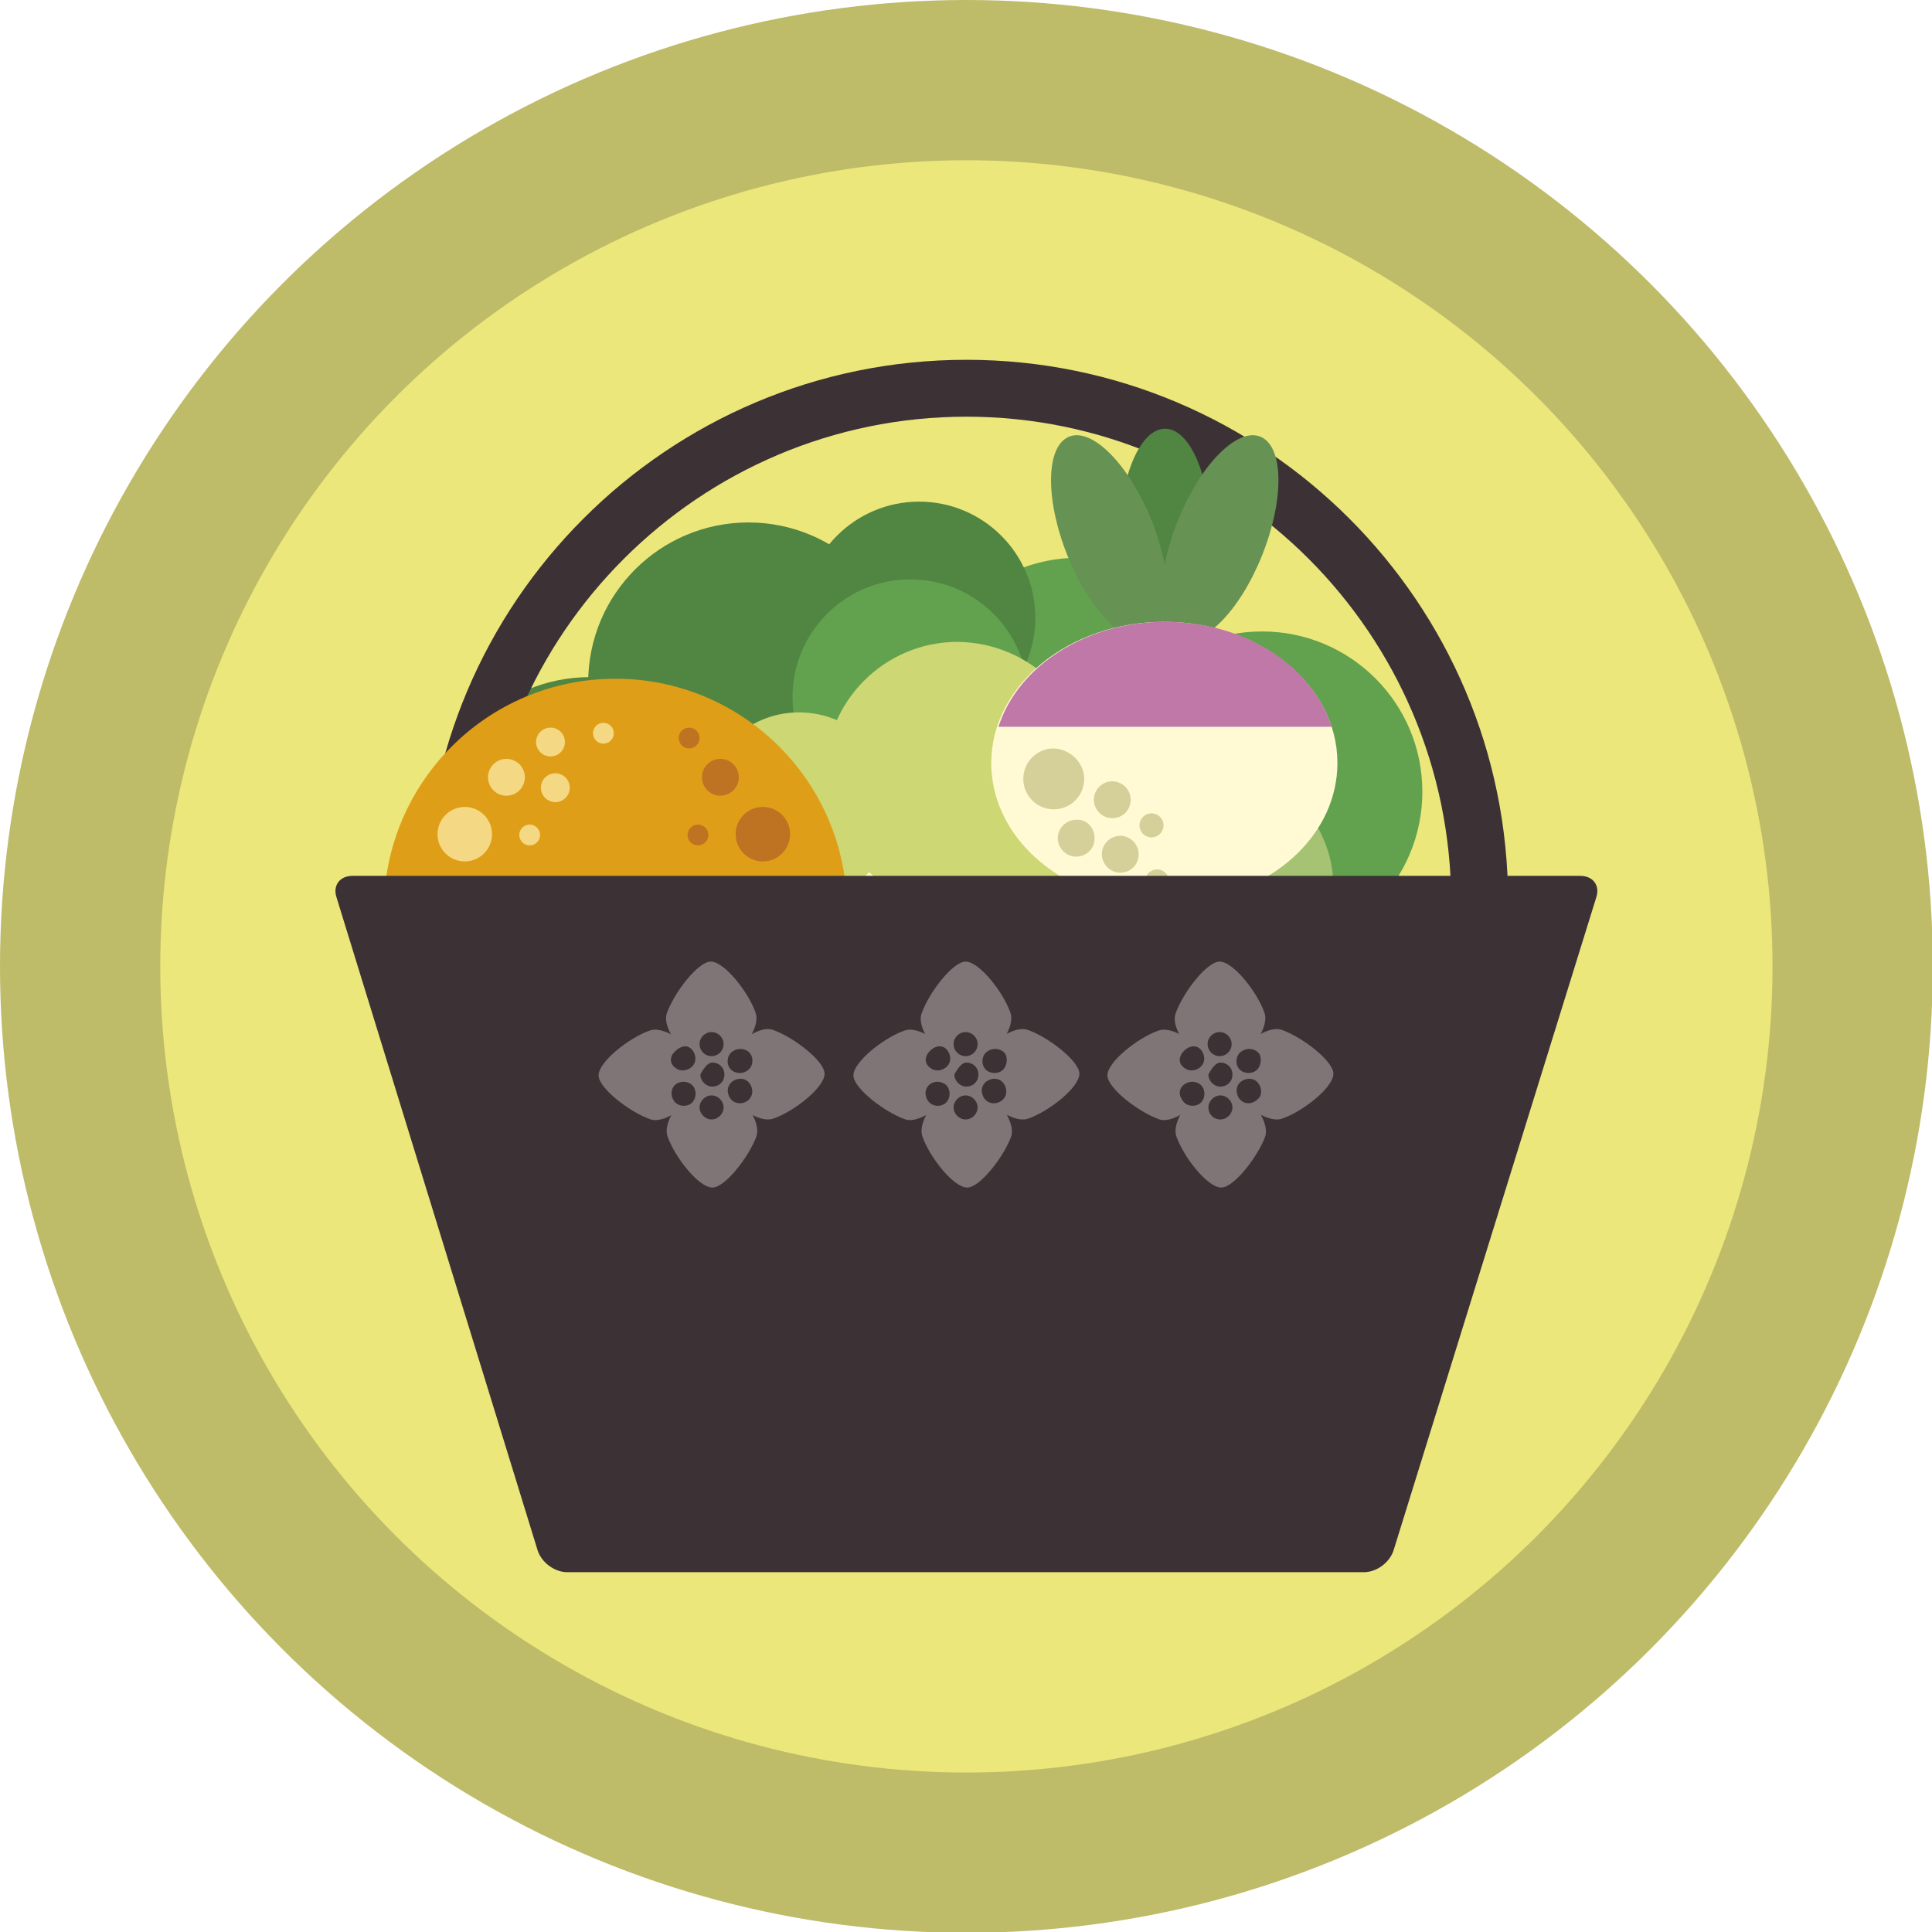 <?xml version="1.0" encoding="utf-8"?>
<!-- Generator: Adobe Illustrator 18.0.0, SVG Export Plug-In . SVG Version: 6.00 Build 0)  -->
<!DOCTYPE svg PUBLIC "-//W3C//DTD SVG 1.1//EN" "http://www.w3.org/Graphics/SVG/1.1/DTD/svg11.dtd">
<svg version="1.1" id="Camada_1" xmlns="http://www.w3.org/2000/svg" xmlns:xlink="http://www.w3.org/1999/xlink" x="0px" y="0px"
	 viewBox="0 0 241.1 241.1" enable-background="new 0 0 241.1 241.1" xml:space="preserve">
<g>
	<circle fill="#ECE77B" stroke="#BEBB69" stroke-width="20" stroke-miterlimit="10" cx="120.6" cy="120.6" r="110.6"/>
	<g>
		<g>
			<circle fill="#508542" cx="163.4" cy="147.8" r="17.6"/>
			<path fill="#508542" d="M71.6,139c-3.5,0-6.8,1.2-9.4,3.2c1.5,8.8,1.8,18,2.2,26.2c2.2,1.1,4.6,1.8,7.3,1.8
				c8.6,0,15.6-7,15.6-15.6C87.2,146,80.2,139,71.6,139z"/>
			<path fill="#508542" d="M164.5,163.1c0,7.5-6.1,13.6-13.6,13.6s-13.6-6.1-13.6-13.6c0-7.5,6.1-13.6,13.6-13.6
				S164.5,155.6,164.5,163.1z"/>
			<circle fill="#62A24E" cx="85" cy="161.2" r="15.6"/>
			<path fill="#62A24E" d="M117.3,169.9c0,9.1-7.4,16.5-16.5,16.5c-9.1,0-16.5-7.4-16.5-16.5c0-9.1,7.4-16.5,16.5-16.5
				C109.9,153.5,117.3,160.9,117.3,169.9z"/>
			<circle fill="#62A24E" cx="137.9" cy="170.2" r="11.9"/>
			<path fill="#62A24E" d="M137.1,175c0,9.7-7.9,17.6-17.6,17.6c-9.7,0-17.6-7.9-17.6-17.6c0-9.7,7.9-17.6,17.6-17.6
				C129.2,157.4,137.1,165.3,137.1,175z"/>
			<circle fill="#A5C373" cx="92.1" cy="160.3" r="8.1"/>
			<path fill="#62A24E" d="M166.5,144c0,8.1-6.6,14.7-14.7,14.7c-8.1,0-14.7-6.6-14.7-14.7c0-8.1,6.6-14.7,14.7-14.7
				C159.9,129.3,166.5,135.9,166.5,144z"/>
			<circle fill="#A5C373" cx="151.1" cy="150" r="9.2"/>
			<circle fill="#62A24E" cx="134.6" cy="89.6" r="20"/>
			<circle fill="#62A24E" cx="157.5" cy="98.8" r="20"/>
			<circle fill="#508542" cx="93.4" cy="85.2" r="20"/>
			<circle fill="#508542" cx="73.6" cy="104.5" r="20"/>
			<path fill="#508542" d="M67.9,111.8c-6.1,0-11.5,2.7-15.1,7c7,8.3,9.5,20.4,10.6,32.4c1.5,0.3,3,0.5,4.5,0.5c11,0,20-8.9,20-20
				C87.9,120.7,78.9,111.8,67.9,111.8z"/>
			<path fill="#508542" d="M129.2,77.1c0,8-6.5,14.5-14.5,14.5c-8,0-14.5-6.5-14.5-14.5c0-8,6.5-14.5,14.5-14.5
				C122.7,62.6,129.2,69.1,129.2,77.1z"/>
			<circle fill="#62A24E" cx="161" cy="124.3" r="20"/>
			<circle fill="#62A24E" cx="113.6" cy="87" r="14.7"/>
			<circle fill="#FFFAD3" cx="118.1" cy="127.1" r="39.1"/>
			<path fill="#A5C373" d="M102.8,104.7c0,8-6.5,14.5-14.5,14.5c-8,0-14.5-6.5-14.5-14.5c0-8,6.5-14.5,14.5-14.5
				C96.3,90.3,102.8,96.7,102.8,104.7z"/>
			<path fill="#CDD773" d="M111.6,100.8c0,6.5-5.3,11.9-11.9,11.9c-6.5,0-11.9-5.3-11.9-11.9c0-6.5,5.3-11.9,11.9-11.9
				C106.3,88.9,111.6,94.2,111.6,100.8z"/>
			<path fill="#CDD773" d="M113.3,156.5c0,6.5-5.3,11.9-11.9,11.9c-6.6,0-11.9-5.3-11.9-11.9c0-6.5,5.3-11.9,11.9-11.9
				C108,144.7,113.3,150,113.3,156.5z"/>
			<circle fill="#CDD773" cx="139.3" cy="154.4" r="11.9"/>
			<circle fill="#A5C373" cx="151.3" cy="110.7" r="15.1"/>
			<path fill="#A5C373" d="M150.7,98.4c0,6.4-5.2,11.6-11.6,11.6c-6.4,0-11.6-5.2-11.6-11.6c0-6.4,5.2-11.6,11.6-11.6
				C145.5,86.7,150.7,92,150.7,98.4z"/>
			<circle fill="#A5C373" cx="152.4" cy="133.5" r="13.2"/>
			<path fill="#A5C373" d="M95.3,125.2c0,8.4-6.8,15.1-15.1,15.1c-8.4,0-15.1-6.8-15.1-15.1c0-8.4,6.8-15.1,15.1-15.1
				C88.6,110,95.3,116.8,95.3,125.2z"/>
			<path fill="#A5C373" d="M95.3,147.1c0,7.2-5.8,13-13,13c-7.2,0-13-5.8-13-13c0-7.2,5.8-13,13-13C89.6,134.2,95.3,140,95.3,147.1z
				"/>
			<path fill="#CDD773" d="M136,96.6c0,9.1-7.4,16.5-16.5,16.5c-9.1,0-16.5-7.4-16.5-16.5c0-9.1,7.4-16.5,16.5-16.5
				C128.6,80.2,136,87.5,136,96.6z"/>
			<path fill="#CDD773" d="M133.8,167.3c0,7.2-5.8,13-13,13c-7.2,0-13-5.8-13-13c0-7.2,5.8-13,13-13
				C128,154.4,133.8,160.2,133.8,167.3z"/>
			<circle fill="#CDD773" cx="137.7" cy="105.8" r="10.3"/>
			<circle fill="#CDD773" cx="93.2" cy="115.7" r="7.9"/>
			<path fill="#CDD773" d="M156.8,144.3c0,4.4-3.5,7.9-7.9,7.9c-4.4,0-7.9-3.5-7.9-7.9c0-4.4,3.5-7.9,7.9-7.9
				C153.3,136.4,156.8,139.9,156.8,144.3z"/>
		</g>
		<g>
			<path fill="#3C3236" d="M120.6,180C83.3,180,53,149.7,53,112.5c0-37.3,30.3-67.6,67.6-67.6c37.3,0,67.6,30.3,67.6,67.6
				C188.1,149.7,157.8,180,120.6,180z M120.6,52c-33.3,0-60.5,27.1-60.5,60.5c0,33.3,27.1,60.5,60.5,60.5
				c33.3,0,60.5-27.1,60.5-60.5C181,79.1,153.9,52,120.6,52z"/>
		</g>
		<g>
			<circle fill="#DF9E17" cx="76.8" cy="113.6" r="28.9"/>
			<g>
				<path fill="#7F8145" d="M80,118c5,4.4,1.4,8-3,3c-4.4,5-8,1.4-3-3c-5-4.4-1.4-8,3-3C81.4,109.9,85,113.6,80,118z"/>
			</g>
			<g>
				<g>
					<circle fill="#F4D883" cx="58" cy="104.1" r="3.4"/>
					<circle fill="#F4D883" cx="63.2" cy="97" r="2.3"/>
					<circle fill="#F4D883" cx="55.8" cy="112.5" r="2.3"/>
					<circle fill="#F4D883" cx="63.3" cy="112.5" r="2.3"/>
					<circle fill="#F4D883" cx="55.8" cy="121" r="1.8"/>
					<path fill="#F4D883" d="M61.8,128.3c0,1-0.8,1.8-1.8,1.8c-1,0-1.8-0.8-1.8-1.8c0-1,0.8-1.8,1.8-1.8
						C61,126.5,61.8,127.3,61.8,128.3z"/>
					<path fill="#F4D883" d="M63,118.8c0,1-0.8,1.8-1.8,1.8c-1,0-1.8-0.8-1.8-1.8c0-1,0.8-1.8,1.8-1.8C62.2,117,63,117.8,63,118.8z"
						/>
					<circle fill="#F4D883" cx="68.7" cy="92.6" r="1.8"/>
					<circle fill="#F4D883" cx="69.3" cy="98.3" r="1.8"/>
					<circle fill="#F4D883" cx="75.3" cy="91.5" r="1.3"/>
					<circle fill="#F4D883" cx="65.4" cy="133.2" r="1.3"/>
					<circle fill="#F4D883" cx="62.4" cy="124" r="1.3"/>
					<circle fill="#F4D883" cx="66.1" cy="104.2" r="1.3"/>
				</g>
				<g>
					<circle fill="#BE7323" cx="95.2" cy="104.1" r="3.4"/>
					<circle fill="#BE7323" cx="89.9" cy="97" r="2.3"/>
					<circle fill="#BE7323" cx="97.3" cy="112.5" r="2.3"/>
					<circle fill="#BE7323" cx="89.8" cy="112.5" r="2.3"/>
					<circle fill="#BE7323" cx="97.3" cy="121" r="1.8"/>
					<path fill="#BE7323" d="M91.4,128.3c0,1,0.8,1.8,1.8,1.8c1,0,1.8-0.8,1.8-1.8c0-1-0.8-1.8-1.8-1.8
						C92.2,126.5,91.4,127.3,91.4,128.3z"/>
					<path fill="#BE7323" d="M90.2,118.8c0,1,0.8,1.8,1.8,1.8c1,0,1.8-0.8,1.8-1.8c0-1-0.8-1.8-1.8-1.8
						C91,117,90.2,117.8,90.2,118.8z"/>
					<circle fill="#BE7323" cx="86.5" cy="128.3" r="1.8"/>
					<circle fill="#BE7323" cx="82.1" cy="132.1" r="1.8"/>
					<circle fill="#BE7323" cx="83.2" cy="136.9" r="1.3"/>
					<circle fill="#BE7323" cx="77.4" cy="137" r="1.3"/>
					<circle fill="#BE7323" cx="87.7" cy="133.2" r="1.3"/>
					<circle fill="#BE7323" cx="86" cy="92.1" r="1.3"/>
					<circle fill="#BE7323" cx="90.8" cy="124" r="1.3"/>
					<circle fill="#BE7323" cx="87.1" cy="104.2" r="1.3"/>
				</g>
			</g>
		</g>
		<g>
			<g>
				<ellipse fill="#508542" cx="145.4" cy="67.1" rx="5.7" ry="13.6"/>
				<path fill="#669254" d="M143.7,64.9c2.8,7,2.7,13.6-0.2,14.8c-2.9,1.2-7.5-3.4-10.3-10.4c-2.8-7-2.7-13.6,0.2-14.8
					C136.3,53.3,140.9,58,143.7,64.9z"/>
				<path fill="#669254" d="M147,64.9c-2.8,7-2.7,13.6,0.2,14.8c2.9,1.2,7.5-3.4,10.3-10.4c2.8-7,2.7-13.6-0.2-14.8
					C154.4,53.3,149.8,58,147,64.9z"/>
				<path fill="#FFFAD3" d="M166.9,95.2c0-9.7-9.7-17.6-21.6-17.6c-11.9,0-21.6,7.9-21.6,17.6c0,8.6,7.4,15.7,17.3,17.3l4.2,8l4.2-8
					C159.5,110.9,166.9,103.8,166.9,95.2z"/>
				<path fill="#BF78A7" d="M145.4,77.6c-10,0-18.4,5.6-20.8,13.1h41.6C163.7,83.1,155.4,77.6,145.4,77.6z"/>
			</g>
			<g>
				<g>
					<path fill="#D5CF99" d="M135.3,97.2c0,2.1-1.7,3.8-3.8,3.8c-2.1,0-3.8-1.7-3.8-3.8c0-2.1,1.7-3.8,3.8-3.8
						C133.6,93.5,135.3,95.2,135.3,97.2z"/>
					<path fill="#D5CF99" d="M136.6,104.6c0,1.3-1,2.3-2.3,2.3c-1.3,0-2.3-1.1-2.3-2.3c0-1.3,1.1-2.3,2.3-2.3
						C135.6,102.2,136.6,103.3,136.6,104.6z"/>
					<path fill="#D5CF99" d="M141.1,99.8c0,1.3-1,2.3-2.3,2.3c-1.3,0-2.3-1.1-2.3-2.3c0-1.3,1.1-2.3,2.3-2.3
						C140,97.5,141.1,98.5,141.1,99.8z"/>
					<path fill="#D5CF99" d="M142.1,106.6c0,1.3-1,2.3-2.3,2.3c-1.3,0-2.3-1.1-2.3-2.3c0-1.3,1.1-2.3,2.3-2.3
						C141.1,104.3,142.1,105.4,142.1,106.6z"/>
					<circle fill="#D5CF99" cx="143.7" cy="103" r="1.5"/>
				</g>
				<circle fill="#D5CF99" cx="144.4" cy="110" r="1.5"/>
			</g>
		</g>
		<g>
			<g>
				<path fill="#3C3236" d="M173.9,193.5c-0.5,1.5-2.1,2.7-3.7,2.7H70.8c-1.6,0-3.2-1.2-3.7-2.7L42,112c-0.5-1.5,0.4-2.7,2-2.7
					h153.2c1.6,0,2.5,1.2,2,2.7L173.9,193.5z"/>
			</g>
			<g>
				<g>
					<g>
						<path fill="#7F7577" d="M88.8,134.1c1.2,0,6.4-5.1,5.5-7.7c-0.9-2.6-3.9-6.4-5.6-6.4c-1.6,0-4.6,3.9-5.5,6.5
							C82.4,129.1,87.7,134.1,88.8,134.1z"/>
						<path fill="#7F7577" d="M88.8,134.1c0-1.2-5.1-6.4-7.7-5.5c-2.6,0.9-6.4,3.9-6.4,5.6c0,1.6,3.9,4.6,6.5,5.5
							C83.8,140.5,88.8,135.2,88.8,134.1z"/>
						<path fill="#7F7577" d="M88.8,134.1c-1.2,0-6.4,5.1-5.5,7.7c0.9,2.6,3.9,6.4,5.6,6.4c1.6,0,4.6-3.9,5.5-6.4
							C95.3,139.1,90,134.1,88.8,134.1z"/>
						<path fill="#7F7577" d="M88.8,134.1c0,1.2,5.1,6.4,7.7,5.5c2.6-0.9,6.4-3.9,6.4-5.6c0-1.6-3.9-4.6-6.5-5.5
							C93.9,127.7,88.8,133,88.8,134.1z"/>
					</g>
					<g>
						<path fill="#3C3236" d="M90.4,134.1c0,0.9-0.7,1.5-1.5,1.5c-0.8,0-1.5-0.7-1.5-1.5c0,0,0.7-1.5,1.5-1.5
							C89.7,132.6,90.4,133.2,90.4,134.1z"/>
						<circle fill="#3C3236" cx="88.8" cy="130.3" r="1.5"/>
						<path fill="#3C3236" d="M86,130.7c0.7,0.4,1,1.4,0.6,2.1c-0.4,0.7-1.4,1-2.1,0.6c-0.7-0.4-1-1-0.6-1.8
							C84.4,130.9,85.3,130.3,86,130.7z"/>
						<path fill="#3C3236" d="M84.5,135.2c0.7-0.4,1.7-0.2,2.1,0.5c0.4,0.7,0.2,1.7-0.5,2.1c-0.7,0.4-1.7,0.2-2.1-0.6
							C83.6,136.5,83.8,135.6,84.5,135.2z"/>
						<path fill="#3C3236" d="M87.3,138.2c0-0.8,0.7-1.5,1.5-1.5c0.8,0,1.5,0.7,1.5,1.5c0,0.8-0.7,1.5-1.5,1.5
							C88,139.7,87.3,139,87.3,138.2z"/>
						<path fill="#3C3236" d="M91.6,137.5c-0.7-0.4-1-1.4-0.6-2.1c0.4-0.7,1.4-1,2.1-0.6c0.7,0.4,1,1.4,0.6,2.1
							C93.3,137.6,92.4,137.9,91.6,137.5z"/>
						<path fill="#3C3236" d="M93.1,133.7c-0.7,0.4-1.7,0.2-2.1-0.5c-0.4-0.7-0.2-1.7,0.6-2.1c0.7-0.4,1.7-0.2,2.1,0.5
							C94.1,132.3,93.9,133.3,93.1,133.7z"/>
					</g>
				</g>
				<g>
					<g>
						<path fill="#7F7577" d="M120.6,134.1c1.2,0,6.4-5.1,5.5-7.7c-0.9-2.6-3.9-6.4-5.6-6.4c-1.6,0-4.6,3.9-5.5,6.5
							C114.1,129.1,119.4,134.1,120.6,134.1z"/>
						<path fill="#7F7577" d="M120.6,134.1c0-1.2-5.1-6.4-7.7-5.5c-2.6,0.9-6.4,3.9-6.4,5.6c0,1.6,3.9,4.6,6.5,5.5
							C115.5,140.5,120.6,135.2,120.6,134.1z"/>
						<path fill="#7F7577" d="M120.6,134.1c-1.2,0-6.4,5.1-5.5,7.7c0.9,2.6,3.9,6.4,5.6,6.4c1.6,0,4.6-3.9,5.5-6.4
							C127,139.1,121.7,134.1,120.6,134.1z"/>
						<path fill="#7F7577" d="M120.6,134.1c0,1.2,5.1,6.4,7.7,5.5c2.6-0.9,6.4-3.9,6.4-5.6c0-1.6-3.9-4.6-6.5-5.5
							C125.6,127.7,120.5,133,120.6,134.1z"/>
					</g>
					<g>
						<path fill="#3C3236" d="M122.1,134.1c0,0.9-0.7,1.5-1.5,1.5c-0.8,0-1.5-0.7-1.5-1.5c0,0,0.7-1.5,1.5-1.5
							C121.4,132.6,122.1,133.2,122.1,134.1z"/>
						<circle fill="#3C3236" cx="120.5" cy="130.3" r="1.5"/>
						<path fill="#3C3236" d="M117.8,130.7c0.7,0.4,1,1.4,0.6,2.1c-0.4,0.7-1.4,1-2.1,0.6c-0.7-0.4-1-1-0.6-1.8
							C116.1,130.9,117,130.3,117.8,130.7z"/>
						<path fill="#3C3236" d="M116.2,135.2c0.7-0.4,1.7-0.2,2.1,0.5c0.4,0.7,0.2,1.7-0.5,2.1c-0.7,0.4-1.7,0.2-2.1-0.6
							C115.3,136.5,115.5,135.6,116.2,135.2z"/>
						<path fill="#3C3236" d="M119,138.2c0-0.8,0.7-1.5,1.5-1.5c0.8,0,1.5,0.7,1.5,1.5c0,0.8-0.7,1.5-1.5,1.5
							C119.7,139.7,119,139,119,138.2z"/>
						<path fill="#3C3236" d="M123.3,137.5c-0.7-0.4-1-1.4-0.6-2.1c0.4-0.7,1.4-1,2.1-0.6c0.7,0.4,1,1.4,0.6,2.1
							C125,137.6,124.1,137.9,123.3,137.5z"/>
						<path fill="#3C3236" d="M124.9,133.7c-0.7,0.4-1.7,0.2-2.1-0.5c-0.4-0.7-0.2-1.7,0.6-2.1c0.7-0.4,1.7-0.2,2.1,0.5
							C125.8,132.3,125.6,133.3,124.9,133.7z"/>
					</g>
				</g>
				<g>
					<g>
						<path fill="#7F7577" d="M152.3,134.1c1.2,0,6.4-5.1,5.5-7.7c-0.9-2.6-3.9-6.4-5.6-6.4c-1.6,0-4.6,3.9-5.5,6.5
							C145.8,129.1,151.1,134.1,152.3,134.1z"/>
						<path fill="#7F7577" d="M152.3,134.1c0-1.2-5.1-6.4-7.7-5.5c-2.6,0.9-6.4,3.9-6.4,5.6c0,1.6,3.9,4.6,6.5,5.5
							C147.2,140.5,152.3,135.2,152.3,134.1z"/>
						<path fill="#7F7577" d="M152.3,134.1c-1.2,0-6.4,5.1-5.5,7.7c0.9,2.6,3.9,6.4,5.6,6.4c1.6,0,4.6-3.9,5.5-6.4
							C158.7,139.1,153.4,134.1,152.3,134.1z"/>
						<path fill="#7F7577" d="M152.3,134.1c0,1.2,5.1,6.4,7.7,5.5c2.6-0.9,6.4-3.9,6.4-5.6c0-1.6-3.9-4.6-6.5-5.5
							C157.3,127.7,152.3,133,152.3,134.1z"/>
					</g>
					<g>
						<path fill="#3C3236" d="M153.8,134.1c0,0.9-0.7,1.5-1.5,1.5c-0.8,0-1.5-0.7-1.5-1.5c0,0,0.7-1.5,1.5-1.5
							C153.1,132.6,153.8,133.2,153.8,134.1z"/>
						<circle fill="#3C3236" cx="152.2" cy="130.3" r="1.5"/>
						<path fill="#3C3236" d="M149.5,130.7c0.7,0.4,1,1.4,0.6,2.1c-0.4,0.7-1.4,1-2.1,0.6c-0.7-0.4-1-1-0.6-1.8
							C147.8,130.9,148.7,130.3,149.5,130.7z"/>
						<path fill="#3C3236" d="M148,135.2c0.7-0.4,1.7-0.2,2.1,0.5c0.4,0.7,0.2,1.7-0.5,2.1c-0.7,0.4-1.7,0.2-2.1-0.6
							C147,136.5,147.2,135.6,148,135.2z"/>
						<path fill="#3C3236" d="M150.8,138.2c0-0.8,0.7-1.5,1.5-1.5c0.8,0,1.5,0.7,1.5,1.5c0,0.8-0.7,1.5-1.5,1.5
							C151.4,139.7,150.8,139,150.8,138.2z"/>
						<path fill="#3C3236" d="M155.1,137.5c-0.7-0.4-1-1.4-0.6-2.1c0.4-0.7,1.4-1,2.1-0.6c0.7,0.4,1,1.4,0.6,2.1
							C156.7,137.6,155.8,137.9,155.1,137.5z"/>
						<path fill="#3C3236" d="M156.6,133.7c-0.7,0.4-1.7,0.2-2.1-0.5c-0.4-0.7-0.2-1.7,0.6-2.1c0.7-0.4,1.7-0.2,2.1,0.5
							C157.5,132.3,157.3,133.3,156.6,133.7z"/>
					</g>
				</g>
			</g>
		</g>
	</g>
</g>
<g>
</g>
<g>
</g>
<g>
</g>
<g>
</g>
<g>
</g>
</svg>
